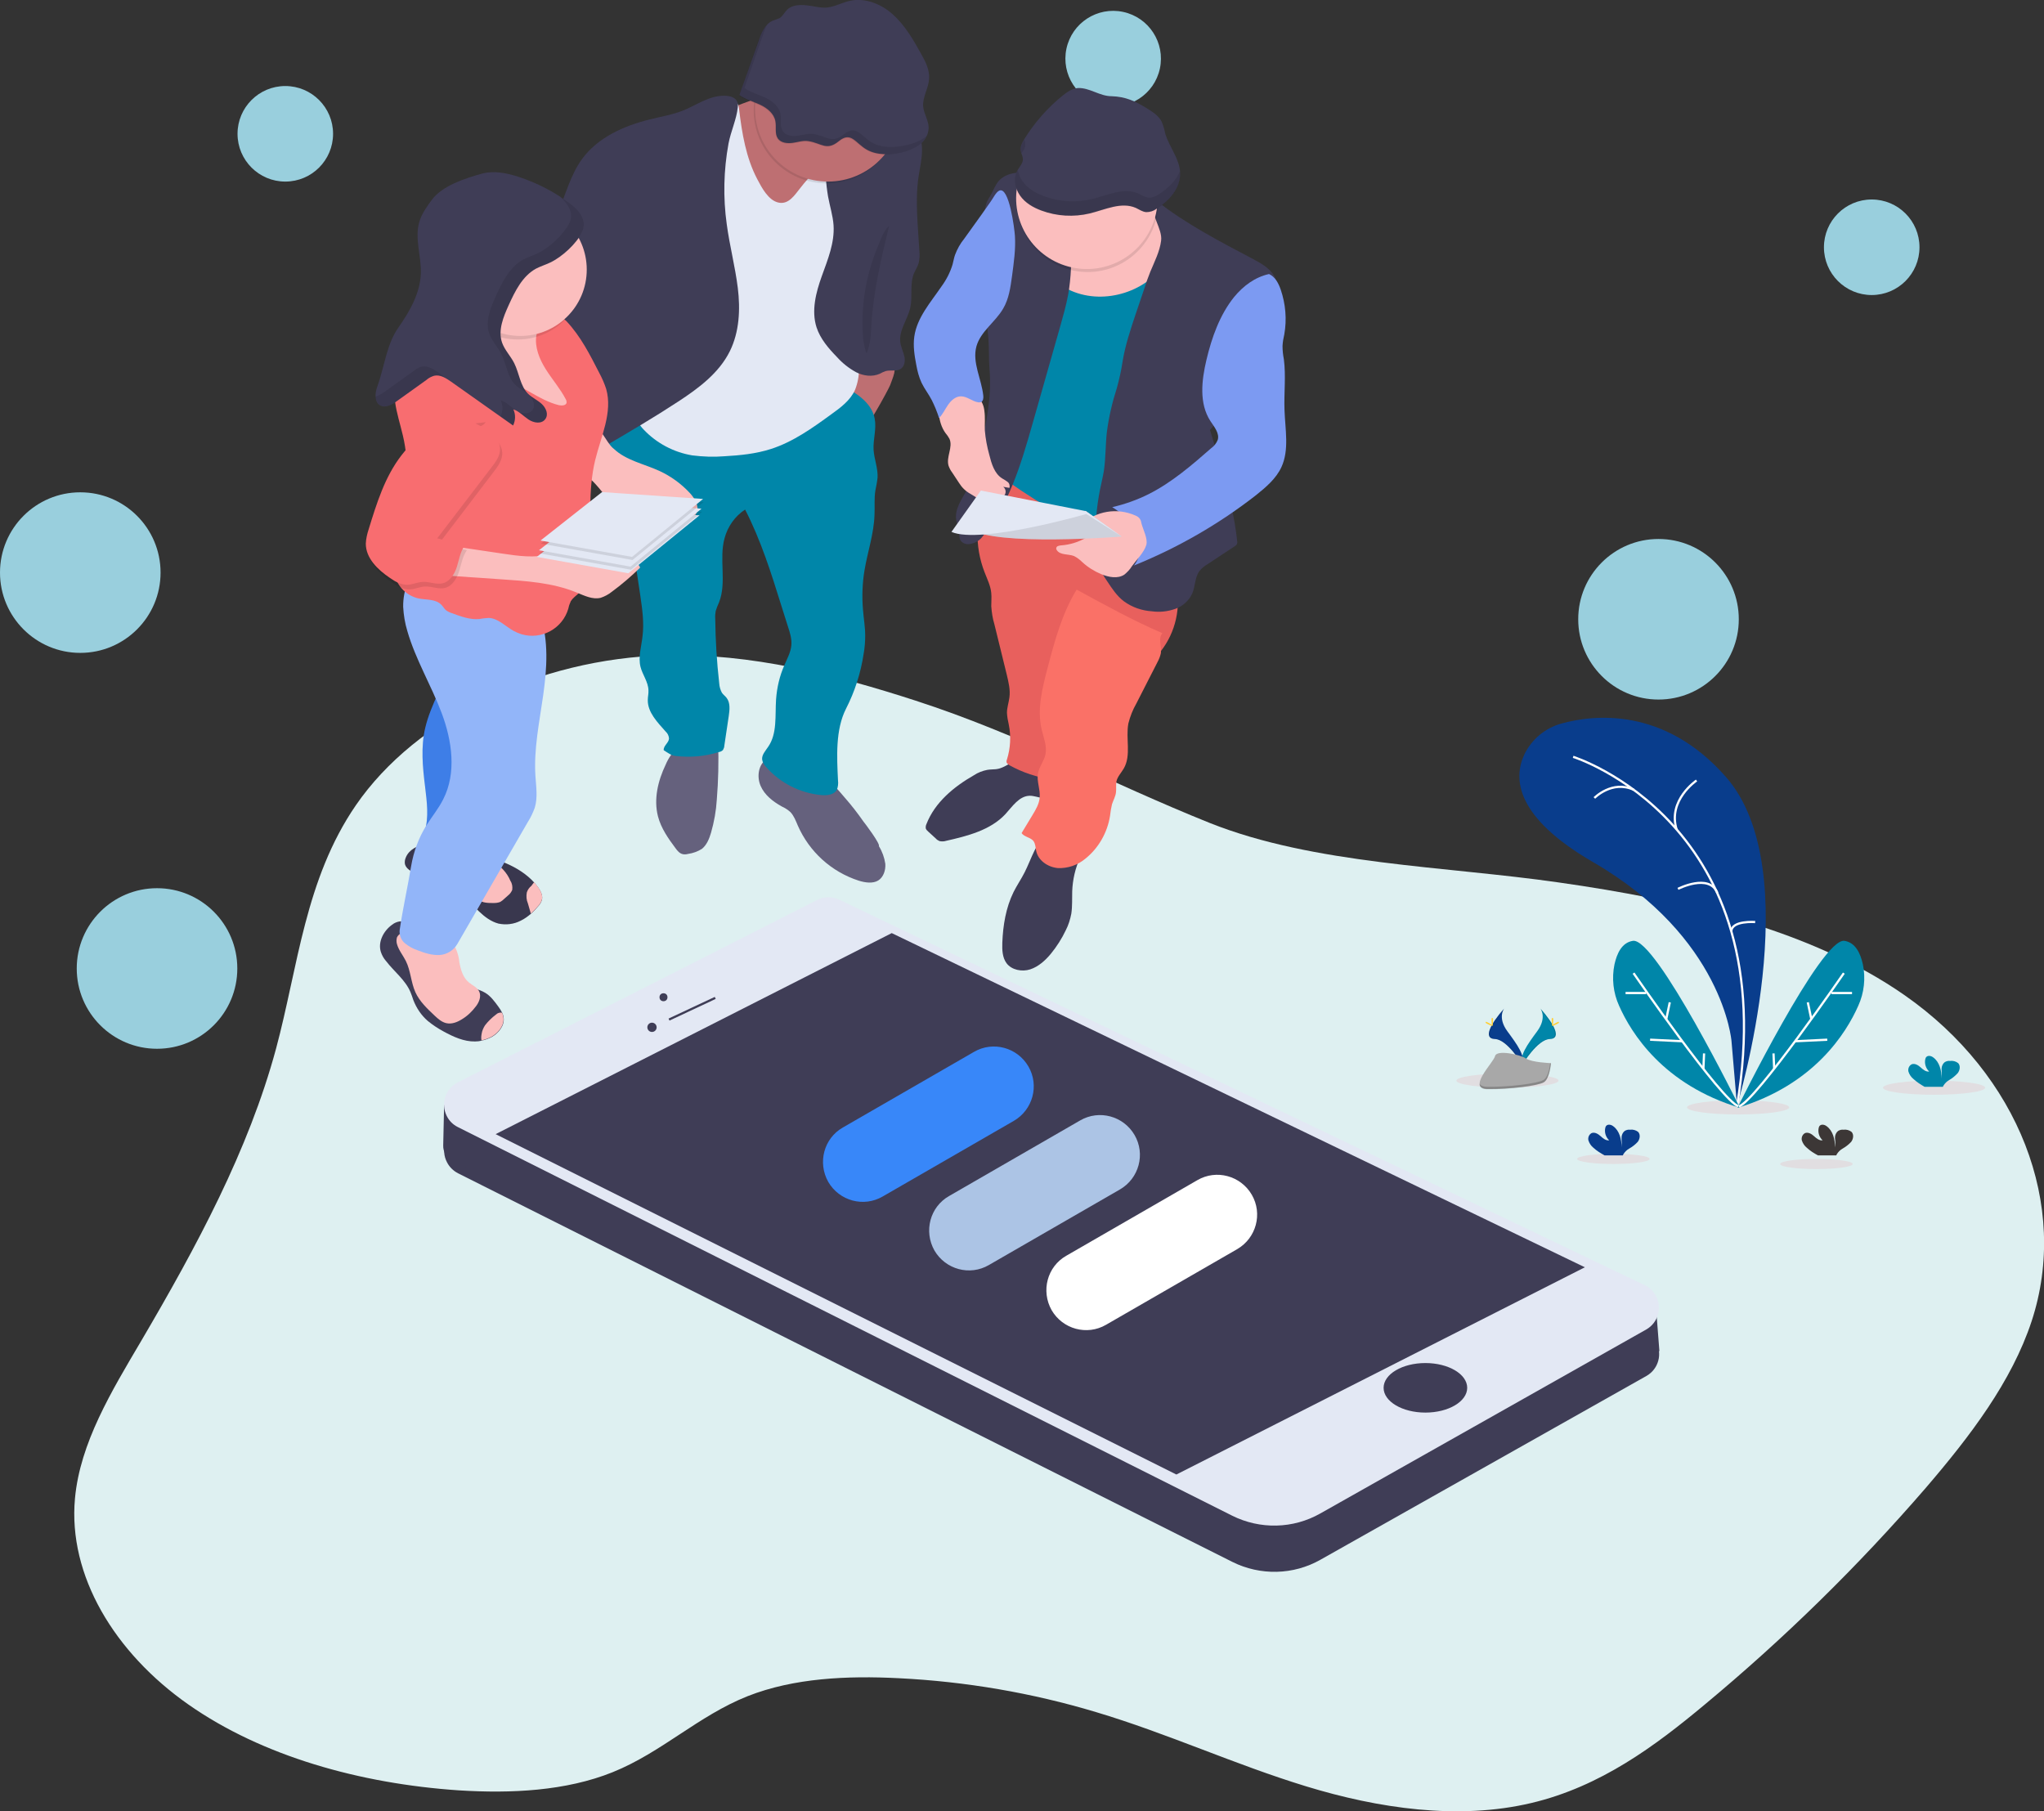 <?xml version="1.0" encoding="utf-8"?>
<!-- Generator: Adobe Illustrator 24.2.1, SVG Export Plug-In . SVG Version: 6.00 Build 0)  -->
<svg version="1.1" id="b53a807e-26bd-423b-9266-af2eb023e0f0"
	 xmlns="http://www.w3.org/2000/svg" xmlns:xlink="http://www.w3.org/1999/xlink" x="0px" y="0px" viewBox="0 0 924.2 818.9"
	 style="enable-background:new 0 0 924.2 818.9;" xml:space="preserve">
<rect x="0" y="0" width="924.2" height="818.9" fill="#333333" stroke="none"/>
<style type="text/css">
	.st0{fill:#DEF0F1;}
	.st1{opacity:0.1;fill:#FF4450;enable-background:new    ;}
	.st2{fill:#093D8C;}
	.st3{fill:none;stroke:#FFFFFF;stroke-miterlimit:10;}
	.st4{fill:#0086A9;}
	.st5{fill:#3C3736;}
	.st6{opacity:0.1;enable-background:new    ;}
	.st7{fill:#FFD037;}
	.st8{fill:#A8A8A8;}
	.st9{opacity:0.2;enable-background:new    ;}
	.st10{fill:#99CFDD;}
	.st11{fill:#3F3D56;}
	.st12{fill:#E8605D;}
	.st13{fill:#FA7167;}
	.st14{fill:#BE6F72;}
	.st15{fill:#65617D;}
	.st16{fill:#FBBEBE;}
	.st17{fill:#3578E5;}
	.st18{opacity:0.1;fill:#92B5F9;enable-background:new    ;}
	.st19{fill:#92B5F9;}
	.st20{fill:#7C9AF2;}
	.st21{fill:#E3E8F4;}
	.st22{fill:#F86D70;}
	.st23{opacity:0.1;}
	.st24{fill:none;stroke:#3F3D56;stroke-miterlimit:10;}
	.st25{fill:#ACC4E5;}
	.st26{fill:#FFFFFF;}
	.st27{fill:#3887F9;}
</style>
<path class="st0" d="M414,316.8c-36.1-11.7-74.3-21.5-113.3-20.5c-57.4,1.5-112.6,28.2-139.8,67.8c-23,33.5-26.1,72.9-36.1,110.1
	c-12.4,45.9-35.9,89.4-60.9,132c-13.5,22.9-27.7,46.2-30,71.3c-3.2,34.9,17.9,69.8,51.3,93.2s77.7,35.8,122.2,38.8
	c23.7,1.5,48.5,0.3,69.6-8.2c22.3-9,38.7-25.5,61.1-34.4c20.8-8.2,45-9.3,68.3-8.1c30.2,1.5,60.1,6.6,89.1,15.3
	c32.5,9.7,62.7,23.7,95.1,33.6c32.4,9.9,68.7,15.4,101.9,7.5c31.2-7.4,55.9-25.8,78.2-44.4c36-29.9,69.4-62.6,100-98
	c20.1-23.4,38.9-48.1,47.9-75.4c17.2-52.3-5.8-111.4-57.4-147.4c-42.7-29.8-100.1-43-156.4-51c-51.3-7.4-110.6-8.1-157.8-26.9
	C502.1,354.1,461.2,332.1,414,316.8z"/>
<ellipse class="st1" cx="874.5" cy="491.8" rx="23.1" ry="3.2"/>
<ellipse class="st1" cx="785.9" cy="500.7" rx="23.1" ry="3.2"/>
<ellipse class="st1" cx="681.6" cy="488.6" rx="23.1" ry="3.2"/>
<ellipse class="st1" cx="821.3" cy="526.3" rx="16.4" ry="2.3"/>
<ellipse class="st1" cx="729.5" cy="524" rx="16.4" ry="2.3"/>
<path class="st2" d="M785.4,500c0,0,32.4-106.3-5.1-148.8c-28-31.8-59.9-28-74.1-24.1c-7.5,2-13.7,7.2-17,14.1
	c-5,10.8-4.1,28.2,31.1,48.6c58.9,34.1,62.6,80.9,62.6,80.9L785.4,500z"/>
<path class="st3" d="M711.3,342.2c0,0,95.6,29.9,74.1,157.8"/>
<path class="st3" d="M767.1,352.9c0,0-13.2,8.9-9,22.2"/>
<path class="st3" d="M720.9,360.8c0,0,8-8.2,17.8-3.7"/>
<path class="st3" d="M758.7,401.9c0,0,14.1-7.2,17.8,1.8"/>
<path class="st3" d="M793.6,416.9c0,0-10.6-0.8-10.8,4.2"/>
<path class="st4" d="M786.7,500.9c0,0-38-77.2-48.4-75.5c-5,0.8-7.2,5.7-8.3,10.6c-1.3,6.3-0.6,12.9,2.1,18.8
	C737.5,467,752,490.5,786.7,500.9z"/>
<path class="st3" d="M738.6,440c0,0,39.8,57.8,47.6,60.3"/>
<line class="st3" x1="735" y1="449" x2="744.3" y2="449"/>
<line class="st3" x1="746.1" y1="470.1" x2="760.7" y2="470.8"/>
<line class="st3" x1="755" y1="453.2" x2="753.4" y2="460.8"/>
<line class="st3" x1="770.5" y1="476.3" x2="770.2" y2="483.2"/>
<path class="st4" d="M785.6,500.9c0,0,38-77.2,48.4-75.5c5,0.8,7.2,5.7,8.3,10.6c1.3,6.3,0.6,12.9-2.1,18.8
	C834.8,467,820.3,490.5,785.6,500.9z"/>
<path class="st3" d="M833.7,440c0,0-39.8,57.8-47.5,60.3"/>
<line class="st3" x1="837.4" y1="449" x2="828.1" y2="449"/>
<line class="st3" x1="826.2" y1="470.1" x2="811.7" y2="470.8"/>
<line class="st3" x1="817.4" y1="453.2" x2="819" y2="460.8"/>
<line class="st3" x1="801.9" y1="476.3" x2="802.2" y2="483.2"/>
<path class="st2" d="M720.4,518.9c-1-0.8-1.8-2-2.2-3.3c-0.3-1.3,0.3-2.7,1.5-3.3c1.4-0.5,2.9,0.4,4,1.4s2.4,2.1,3.9,1.9
	c-1.5-1.4-2.2-3.5-1.8-5.5c0.1-0.4,0.2-0.8,0.5-1.1c0.8-0.8,2.2-0.5,3.1,0.2c2.9,2.1,3.8,6,3.8,9.6c0.1-1.3,0.1-2.7,0-4
	c-0.1-1.3,0.4-2.7,1.5-3.5c0.7-0.4,1.5-0.6,2.3-0.5c1.3-0.2,2.7,0.2,3.7,1c1.1,1.2,0.8,3.2-0.2,4.5c-1.1,1.2-2.4,2.2-3.8,3
	c-1.1,0.6-2,1.5-2.7,2.6c-0.1,0.1-0.1,0.3-0.2,0.5h-8.3C723.7,521.4,721.9,520.3,720.4,518.9z"/>
<path class="st4" d="M865.1,487.8c-1-0.8-1.8-2-2.2-3.3c-0.3-1.3,0.3-2.7,1.5-3.3c1.4-0.5,2.9,0.4,4,1.4s2.4,2.1,3.9,1.9
	c-1.5-1.4-2.2-3.5-1.8-5.5c0.1-0.4,0.2-0.8,0.5-1.1c0.8-0.8,2.2-0.5,3.1,0.2c2.9,2.1,3.8,6,3.8,9.6c0.1-1.3,0.1-2.7,0-4
	c-0.1-1.3,0.4-2.7,1.5-3.5c0.7-0.4,1.5-0.6,2.3-0.5c1.3-0.2,2.7,0.2,3.7,1c1.1,1.2,0.8,3.2-0.2,4.5c-1.1,1.2-2.4,2.3-3.8,3.1
	c-1.1,0.6-2,1.5-2.7,2.6c-0.1,0.1-0.1,0.3-0.2,0.5h-8.3C868.3,490.3,866.6,489.2,865.1,487.8z"/>
<path class="st5" d="M816.9,518.9c-1-0.8-1.8-2-2.2-3.3c-0.3-1.3,0.3-2.7,1.5-3.3c1.4-0.5,2.9,0.4,4,1.4s2.4,2.1,3.9,1.9
	c-1.5-1.4-2.2-3.5-1.8-5.5c0.1-0.4,0.2-0.8,0.5-1.1c0.8-0.8,2.2-0.5,3.1,0.2c2.9,2.1,3.8,6,3.8,9.6c0.2-1.3,0.2-2.7,0-4
	c-0.1-1.3,0.4-2.7,1.5-3.5c0.7-0.4,1.5-0.6,2.3-0.5c1.3-0.2,2.7,0.2,3.7,1c1.1,1.2,0.8,3.2-0.2,4.5c-1.1,1.2-2.4,2.2-3.8,3
	c-1.1,0.6-2,1.5-2.7,2.6c-0.1,0.1-0.1,0.3-0.2,0.5H822C820.1,521.4,818.4,520.3,816.9,518.9z"/>
<path class="st2" d="M680.1,456c0,0-3.1,4,1.4,10.2c4.5,6.1,8.3,11.3,6.8,15.1c0,0-6.8-11.4-12.4-11.5
	C670.4,469.6,674,462.9,680.1,456z"/>
<path class="st6" d="M680.1,456c-0.3,0.4-0.5,0.8-0.6,1.3c-5.4,6.4-8.3,12.3-3.1,12.5c4.9,0.1,10.7,8.8,12.1,11
	c0,0.2-0.1,0.3-0.2,0.5c0,0-6.8-11.4-12.4-11.5C670.4,469.6,674,462.9,680.1,456z"/>
<path class="st7" d="M674.4,461.2c0,1.4,0.2,2.6,0.4,2.6c0.2,0,0.3-1.1,0.3-2.6s-0.2-0.8-0.4-0.8
	C674.5,460.4,674.4,459.8,674.4,461.2z"/>
<path class="st7" d="M672.4,462.9c1.3,0.7,2.3,1.1,2.4,0.9c0.1-0.2-0.8-0.9-2.1-1.5s-0.8-0.2-0.9,0S671.2,462.2,672.4,462.9z"/>
<path class="st4" d="M696.5,456c0,0,3.1,4-1.4,10.2c-4.5,6.1-8.3,11.3-6.7,15.1c0,0,6.8-11.4,12.4-11.5
	C706.3,469.6,702.6,462.9,696.5,456z"/>
<path class="st6" d="M696.5,456c0.3,0.4,0.5,0.8,0.6,1.3c5.4,6.4,8.3,12.3,3.1,12.5c-4.9,0.1-10.7,8.8-12.1,11
	c0,0.2,0.1,0.3,0.2,0.5c0,0,6.8-11.4,12.4-11.5C706.3,469.6,702.6,462.9,696.5,456z"/>
<path class="st7" d="M702.3,461.2c0,1.4-0.2,2.6-0.4,2.6c-0.2,0-0.3-1.1-0.3-2.6s0.2-0.8,0.4-0.8
	C702.1,460.4,702.3,459.8,702.3,461.2z"/>
<path class="st7" d="M704.2,462.9c-1.3,0.7-2.3,1.1-2.4,0.9c-0.1-0.2,0.8-0.9,2.1-1.5s0.8-0.2,0.9,0S705.5,462.2,704.2,462.9z"/>
<path class="st8" d="M701.3,480.7c0,0-8.7-0.3-11.3-2.1s-13.3-4.1-14-1.1c-0.7,3-13,14.8-3.2,14.9s22.7-1.5,25.3-3.1
	C700.7,487.7,701.3,480.7,701.3,480.7z"/>
<path class="st9" d="M672.6,491.4c9.8,0.1,22.7-1.5,25.3-3.1c2-1.2,2.8-5.5,3-7.5h0.3c0,0-0.5,7-3.2,8.6c-2.6,1.6-15.5,3.2-25.3,3.1
	c-2.8,0-3.8-1-3.7-2.5C669.4,490.8,670.5,491.4,672.6,491.4z"/>
<circle class="st10" cx="129" cy="60.5" r="21.6"/>
<ellipse transform="matrix(0.208 -0.978 0.978 0.208 372.855 513.044)" class="st10" cx="503.1" cy="26.4" rx="21.6" ry="21.6"/>
<circle class="st10" cx="846.3" cy="111.8" r="21.6"/>
<circle class="st10" cx="36.3" cy="258.9" r="36.3"/>
<circle class="st10" cx="71" cy="437.9" r="36.3"/>
<circle class="st10" cx="749.9" cy="280" r="36.3"/>
<path class="st11" d="M450.2,347.8c-1.3,0.1-2.6,0.1-3.8,0.3c-2.1,0.4-4.2,1.2-6,2.4c-9.1,5.2-17.7,12.3-21.5,22.1
	c-0.3,0.6-0.4,1.3-0.3,2c0.2,0.5,0.6,1,1.1,1.4l3.5,3.2c0.4,0.5,1,0.8,1.6,1.1c1,0.2,2,0.2,2.9-0.1c9.7-2.2,20.1-4.8,26.9-12.1
	c3.2-3.5,6.2-8.2,11-8.3c2,0,3.9,0.8,5.8,1s4.3-0.6,4.8-2.5c0.2-1,0-1.9-0.3-2.8l-2.9-9.8c-0.8-2.7-8.9-2.8-11.6-2.3
	C457.3,343.9,454.5,347.4,450.2,347.8z"/>
<path class="st11" d="M484.8,403c-0.1,3.4,0.1,6.7-0.4,10.1c-0.5,2.6-1.3,5.2-2.5,7.5c-1.8,3.8-4.1,7.4-6.8,10.7
	c-2.5,3-5.6,5.8-9.3,7s-8.4,0.3-10.7-2.8c-1.9-2.6-2-6-1.9-9.2c0.3-7.9,1.6-15.9,5.1-23c1.5-3,3.5-5.9,5-8.9
	c3.2-6.3,5.1-13.8,10.7-18.1c3.5,1.6,7.3,2.7,11.1,3c1.5,0.2,5.8,0.3,6.3,2.2c0.3,1.3-2.5,4.9-3,6.2
	C486.2,392.5,485,397.7,484.8,403z"/>
<path class="st12" d="M445.2,258.8c1.2,3.1,2.7,6.1,3,9.3c0.2,2,0,4,0,6c0.2,2.7,0.6,5.5,1.4,8.1l5.6,22.8c0.8,3.4,1.7,6.9,1.2,10.4
	c-0.3,2.3-1.1,4.6-1.1,6.9c0.1,1.8,0.4,3.5,0.8,5.2c1.1,5.3,0.8,10.8-0.8,15.9c-0.2,0.4-0.2,0.8-0.2,1.2c0.1,0.6,0.8,1,1.3,1.4
	c6,3.3,12.5,5.5,19.3,6.4c6.1-14.5,10.4-29.8,12.7-45.4c1.4-9.4,2.1-19,3.9-28.4c0-0.5,0.3-1.1,0.7-1.4c0.7-0.6,1.7-0.2,2.5,0.2
	c10.2,4.9,20.1,10.6,29.4,17c6.7-8.6,9.2-19.8,6.8-30.4c-1.2-4.5-2.9-8.9-5-13.1c-2.3-5.1-5.1-9.8-8.5-14.3
	c-7.4-9.3-18.3-15.2-29.5-19.3c-6.8-2.5-13.8-4.3-20.8-6.1c-3.9-1.1-10.5-4.5-14.3-1.8c-4,2.8-6.7,9.6-8.3,14
	c-2,5.4-3.1,11.1-3.3,16.9C441.8,246.6,442.9,252.9,445.2,258.8z"/>
<path class="st13" d="M525.6,286.3c-2.1,2.3-0.3,5.9-0.7,9c-0.3,1.4-0.8,2.7-1.5,4l-9.6,18.8c-1.6,2.8-2.8,5.8-3.6,9
	c-1.3,6.8,1.4,14.4-2.1,20.4c-1.1,1.9-2.8,3.6-3.3,5.8c-0.3,1.6,0,3.3-0.2,4.9c-0.2,1.9-1.2,3.6-1.8,5.4c-0.4,1.7-0.7,3.5-0.9,5.3
	c-1.2,7.6-5.2,14.6-11.2,19.4c-3.5,2.9-7.9,4.4-12.4,4.2c-4.5-0.4-8.9-3.4-9.8-7.8c-0.3-1.5-0.3-3.1-1.2-4.4
	c-1.3-1.7-4.1-1.8-5.4-3.6l4.9-8.1c1.5-2.5,3.1-5.1,3.3-8.1c0.3-3.6-1.4-7.2-0.8-10.7c0.5-3,2.7-5.6,3.4-8.6
	c0.8-3.8-0.8-7.5-1.7-11.3c-2.2-9.2,0.3-18.8,2.7-28c3.2-12.2,6.5-24.5,13.1-35.3C499.9,273.7,511.9,280.4,525.6,286.3z"/>
<path class="st4" d="M525.7,95.8c0.8,2.1,0.4,4.5,0.2,6.7c-0.3,5,0.7,10,0.5,15.1c-0.2,5.1-1.8,9.9-2.9,14.8
	c-3.1,14.1-2.3,28.7-5.1,42.9c-3.4,17.5-12.2,33.8-13.9,51.6c-0.5,5.6-0.5,11.7-3.6,16.4c-18.4-8.1-35.7-18.3-51.7-30.4
	c3.5-26.1,7-52.4,6.5-78.7c-0.2-3.2,0-6.4,0.7-9.5c0.8-2.6,2-5.1,3.6-7.4c3.9-6.3,8.1-12.3,12.4-18.4c2.7-3.9,5.7-7.9,10-9.7
	s9.5-1,14.2-0.1c5.7,1,11.4,2.1,17.1,3.1C517.1,92.9,524.2,91.7,525.7,95.8z"/>
<path class="st14" d="M388.7,195.8c-2.3-2.3-4.9-4.4-7.6-6.3c3.5-4.3,2.8-10.6,3.7-16.1c0.7-3.6,1.8-7.1,3.2-10.5
	c0.4-0.9,0.9-2,1.9-2.3c0.6-0.1,1.2,0,1.8,0.3c3,1.1,9.3,1,11.6,2.9c2.8,2.4,0.2,7.3-0.8,10.3C401.7,176.2,390.2,197.3,388.7,195.8z
	"/>
<path class="st15" d="M397.4,382.6c1.5,2.4,2.5,5.2,2.9,8c0.2,2.8-0.8,6-3.2,7.5s-5.9,1-8.8,0.1c-12.4-4-22.4-13.1-27.6-25
	c-0.9-2.1-1.7-4.3-3.3-6c-1.2-1.1-2.5-1.9-4-2.6c-3.9-2.2-7.7-5.1-9.5-9.3s-1-9.7,2.8-12.1c2.4-1.4,5.2-1.7,7.8-1
	c2.6,0.7,5.1,1.8,7.4,3.2c3.9,2.1,8.6,3.9,12,6.7c3,2.5,5.7,5.8,8.2,8.7c2.9,3.3,5.7,6.9,8.2,10.5
	C391.2,372.4,398.1,381.6,397.4,382.6z"/>
<path class="st15" d="M324.1,361.6c-0.3,5-1.2,10-2.6,14.9c-0.8,2.7-1.9,5.5-4.1,7.3c-1.9,1.2-4.1,2-6.3,2.3
	c-0.8,0.2-1.6,0.3-2.4,0.1c-1.4-0.3-2.4-1.5-3.2-2.6c-3.3-4.4-6.6-9.1-8-14.5c-2-7.8,0-16.1,3.5-23.4c1.2-2.9,3.1-5.6,5.4-7.8
	c2.8-2.3,6.2-3.8,9.8-4.4c3.7-0.7,8.2-2.3,8.5,2.2C325,344.4,324.8,353,324.1,361.6z"/>
<path class="st4" d="M379.5,173.6c6.9,3.6,14.6,8.1,16,15.7c0.9,4.7-0.8,9.4-0.5,14.2c0.3,4.2,2,8.2,1.8,12.4c-0.2,2-0.6,3.9-1,5.9
	c-0.6,3.7-0.2,7.5-0.4,11.2c-0.3,8.4-3.1,16.5-4.5,24.8c-1,5.9-1.2,11.9-0.7,17.9c0.3,3.9,1,7.7,1,11.6c0,2.8-0.2,5.6-0.7,8.3
	c-1.3,8.7-4,17.1-8,24.9c-4.8,9.5-4.1,21.7-3.6,32.3c0.2,1.5,0,3-0.5,4.3c-1.3,2.3-4.4,2.6-7,2.4c-9.6-0.9-18.6-5.4-25-12.7
	c-0.9-0.9-1.6-2.1-1.8-3.4c-0.2-2.1,1.5-3.9,2.7-5.7c4.2-6,3.1-14.1,3.6-21.5c0.4-5.4,1.6-10.6,3.8-15.5c1.2-2.9,2.8-5.7,3.1-8.8
	c0.3-2.9-0.6-5.8-1.5-8.5l-3-9.5c-4.6-14.8-9.3-29.7-16.4-43.5c-4.6,3-7.9,7.7-9.3,13c-2.6,9.4,1.1,19.9-2.5,29
	c-0.6,1.3-1.1,2.6-1.5,3.9c-0.2,1.2-0.3,2.3-0.2,3.5c0.1,9.7,0.7,19.5,1.8,29.2c0.1,1.5,0.5,2.9,1.2,4.2c0.6,0.9,1.5,1.5,2.1,2.3
	c1.8,2.3,1.4,5.5,1,8.3l-2,13.4c0,0.7-0.3,1.3-0.6,1.9c-0.5,0.5-1.1,0.8-1.7,0.9c-6.4,2-13.1,2.6-19.7,1.8c-2-0.2-3.7-1.5-5.4-2.6
	c-0.2-2,2.3-3.3,2.4-5.3c-0.1-1.2-0.6-2.3-1.5-3.1c-3.7-4.2-8.2-8.7-8.1-14.3c0-1.5,0.4-2.9,0.3-4.4c-0.1-3.8-2.7-7-3.6-10.6
	c-1.1-4.5,0.4-9.1,0.9-13.7c0.8-6.2-0.1-12.4-1-18.6l-3.4-22.6c-0.4-3.5-1.1-7-2.1-10.4c-1.3-3.3-2.7-6.6-4.4-9.7
	c-3.2-6.5-5.8-13.3-8.5-20c-0.8-1.8-1.4-3.8-1.5-5.8c-0.1-3.4,1.6-6.7,3.8-9.3c4.1-4.9,9.7-8.3,16-9.7c1-0.3,2.1-0.3,3.2-0.1
	c0.9,0.3,1.7,0.7,2.5,1.3c15.7,10.2,35.2,12.6,52.9,6.3c1,0.8,2.9,0.4,4-0.1c3.2-1.5,5.8-3.9,8.6-6C365.9,178.8,373,175,379.5,173.6
	z"/>
<path class="st11" d="M172.2,430.4c0.5,1.5,1.3,3,2.4,4.2c3.6,4.7,8.7,8.5,11,14c0.5,1.2,0.9,2.4,1.3,3.6c1.4,3.6,3.6,6.9,6.5,9.4
	c2.2,1.8,4.6,3.4,7.2,4.8c4.4,2.4,9.2,4.6,14.2,4.5c1,0,2-0.1,3-0.4c1.6-0.3,3.1-0.9,4.5-1.6c3.2-1.8,6-5.3,5.4-8.9
	c-0.1-0.7-0.3-1.4-0.6-2c-0.5-1-1.1-2-1.8-2.9c-1.7-2.3-3.4-4.7-5.9-6.2c-2.8-1.7-6.3-2.1-8.8-4.2c-1-0.9-1.8-1.9-2.5-3.1
	c-2.3-3.5-4-7.3-5-11.3c-0.8-3-1.3-6.3-3.5-8.5s-5.2-2.7-8.1-3.2c-1-0.2-2-0.3-3-0.3c-1.4,0-2.9,0.5-4.3-0.2s-1.8-1.6-3.4-1.5
	c-1.3,0.2-2.5,0.7-3.5,1.5C173.4,420.9,170.8,425.9,172.2,430.4z"/>
<path class="st16" d="M207.7,435c0.6,3.4,1.6,7,4.3,9.2c1.7,1.4,4,2.3,4.8,4.4s-0.2,4.6-1.6,6.4c-1.8,2.4-3.9,4.4-6.4,5.9
	c-2.1,1.3-4.6,2.3-7.1,1.7c-2-0.5-3.6-1.9-5.1-3.3c-3.4-3.2-6.9-6.5-8.8-10.7c-2-4.5-2.1-9.7-4.3-14.1c-1.3-2.6-3.2-4.8-4-7.6
	c-0.3-1-0.3-2.1,0-3.1c0.8-1.5,2.3-2.4,3.9-2.3c1.6,0.1,3.2,0.4,4.7,1c4.5,1.6,9.1,2.9,13.8,3.9c1.9,0.4,3,0.3,4,2.1
	C206.9,430.6,207.5,432.8,207.7,435z"/>
<path class="st16" d="M219.3,463.6c-0.7,1.1-1.3,2.4-1.5,3.7c-0.2,1-0.3,2.1-0.1,3.1c1.6-0.3,3.1-0.9,4.5-1.6c3.2-1.8,6-5.3,5.4-8.9
	c-0.1-0.7-0.3-1.4-0.6-2c-1-0.2-2,0.1-2.7,0.8C222.3,460.2,220.7,461.8,219.3,463.6z"/>
<path class="st11" d="M183.5,387.7c-0.4,0.9-0.6,2-0.4,3c0.5,2,2.5,3.1,4.4,4.1l17.6,8.6c1.2,0.6,2.4,1.2,3.6,1.9
	c3,1.8,5.4,4.4,7.9,6.8s5.4,4.6,8.8,5.5c3.4,0.7,6.9,0.3,10-1.3c1.7-0.8,3.2-1.9,4.6-3.1c1.2-1,2.3-2.2,3.3-3.4
	c0.9-0.9,1.5-2,1.8-3.2c0.3-1.8-0.6-3.6-1.6-5.1c-0.6-0.9-1.3-1.7-2-2.5c-6.7-7.4-17.6-11.2-27-12.7c-3.7-0.6-7.3-2-10.9-3.1
	s-7.4-2-11.1-1.5S184.9,384.2,183.5,387.7z"/>
<path class="st6" d="M183.5,387.7c-0.4,0.9-0.6,2-0.4,3c0.5,2,2.5,3.1,4.4,4.1l17.6,8.6c1.2,0.6,2.4,1.2,3.6,1.9
	c3,1.8,5.4,4.4,7.9,6.8s5.4,4.6,8.8,5.5c3.4,0.7,6.9,0.3,10-1.3c1.7-0.8,3.2-1.9,4.6-3.1c1.2-1,2.3-2.2,3.3-3.4
	c0.9-0.9,1.5-2,1.8-3.2c0.3-1.8-0.6-3.6-1.6-5.1c-0.6-0.9-1.3-1.7-2-2.5c-6.7-7.4-17.6-11.2-27-12.7c-3.7-0.6-7.3-2-10.9-3.1
	s-7.4-2-11.1-1.5S184.9,384.2,183.5,387.7z"/>
<path class="st16" d="M227.5,393.2c1.4,1.5,2.5,3.2,3.3,5.1c0.8,1.2,1,2.7,0.8,4.1c-0.4,0.9-1,1.8-1.8,2.4l-1.8,1.6
	c-0.5,0.5-1.1,1-1.8,1.4c-1,0.4-2,0.5-3,0.5c-2.4,0-4.9,0-6.8-1.4c-2.6-1.9-3.1-5.8-1.9-8.8s3.7-5.3,6.2-7.3
	C222.7,389.1,226.1,391.6,227.5,393.2z"/>
<path class="st16" d="M238.2,403.5c-0.3,1.7-0.2,3.4,0.5,5c0.4,1.5,0.9,3,1.3,4.5c0,0,0,0,0,0.1c1.2-1,2.3-2.2,3.3-3.4
	c0.9-0.9,1.5-2,1.8-3.2c0.3-1.8-0.6-3.6-1.6-5.1c-0.6-0.9-1.3-1.7-2-2.5c-0.5,0.6-0.9,1.2-1.2,1.6
	C239.3,401.3,238.6,402.3,238.2,403.5z"/>
<path class="st17" d="M192.3,329c-2.1,8.7-1.2,17.8-0.1,26.7c0.8,6.8,1.8,13.8-0.2,20.3c-0.7,2.4-1.9,4.9-1.5,7.4
	c0.9,4.7,6.5,6.5,11.3,7.4c1.4,0.3,2.8,0.4,4.2,0.3c1.4-0.4,2.7-1.1,3.8-2c6.7-4.9,11.8-11.7,14.6-19.5c1.8-5.2,2.4-10.8,2.9-16.3
	c0.9-9.2,1.9-18.6,0.5-27.8c-0.4-2.7-1-5.4-1.3-8.1c-0.3-4.7-0.1-9.5,0.8-14.1c1.7-11.6,4.3-23,7.8-34.1c-9.5,1.3-19.2-0.5-27.7-5
	c1.6,0.9-0.2,14.9-0.4,16.9c-0.6,5.9-1.7,11.7-3.2,17.4C201,309.1,194.8,318.4,192.3,329z"/>
<path class="st18" d="M192.3,329c-2.1,8.7-1.2,17.8-0.1,26.7c0.8,6.8,1.8,13.8-0.2,20.3c-0.7,2.4-1.9,4.9-1.5,7.4
	c0.9,4.7,6.5,6.5,11.3,7.4c1.4,0.3,2.8,0.4,4.2,0.3c1.4-0.4,2.7-1.1,3.8-2c6.7-4.9,11.8-11.7,14.6-19.5c1.8-5.2,2.4-10.8,2.9-16.3
	c0.9-9.2,1.9-18.6,0.5-27.8c-0.4-2.7-1-5.4-1.3-8.1c-0.3-4.7-0.1-9.5,0.8-14.1c1.7-11.6,4.3-23,7.8-34.1c-9.5,1.3-19.2-0.5-27.7-5
	c1.6,0.9-0.2,14.9-0.4,16.9c-0.6,5.9-1.7,11.7-3.2,17.4C201,309.1,194.8,318.4,192.3,329z"/>
<path class="st19" d="M244.2,278c4,11.6,3.1,24.3,1.4,36.4s-4.3,24.3-3.5,36.5c0.3,4.8,1.1,9.7-0.3,14.3c-0.8,2.2-1.8,4.4-3.1,6.4
	l-31.9,55.2c-1.7,2.9-4.7,4.8-8,5c-3.4,0.2-6.8-0.9-9.9-2.1c-2.1-0.7-4.1-1.8-5.8-3.2c-1.7-1.4-2.6-3.6-2.4-5.9
	c1.4-9.6,3.6-19.4,5.2-29c1.1-6.5,3.4-12.8,6.9-18.4c2.5-4,5.5-7.6,7.6-11.8c6.1-11.9,4-26.5-0.7-39s-11.8-24.2-15.5-37
	c-1.1-3.6-1.7-7.3-1.9-11c-0.1-7.8,2.9-15.3,8.4-20.9c0.8-0.9,1.8-1.6,2.9-2c1.3-0.3,2.7-0.3,3.9,0.1
	C215.1,255.1,238.3,260.9,244.2,278z"/>
<path class="st16" d="M531,105c0.6,4.4-1,8.8-3.3,12.6c-8.5,14.2-28.1,20.5-43.3,13.9c-6.3-2.7-11.5-7.2-16.7-11.7
	c-1.7-1.5-3.5-3.1-4.4-5.2c-1.5-3.8,0.3-8.2,3.4-10.9s7-4,10.9-5.2C490.6,94.4,527.9,81.7,531,105z"/>
<path class="st11" d="M523.4,91.1c11.8,9.5,29,18.6,42.4,25.6c4.5,2.4,9.6,5.1,11.2,10c0.9,2.6,0.6,5.5,0.3,8.2
	c-0.6,5.3-1.1,10.7-3.2,15.6c-2.4,5.8-6.7,10.5-10.1,15.8c-6,9.2-9.5,20-16.9,28.1c5,16.6,10.5,33.2,12.3,50.4c0.1,0.5,0,1-0.2,1.4
	c-0.2,0.3-0.5,0.5-0.8,0.7l-12.4,8.2c-1.4,0.8-2.6,1.8-3.6,3c-2.2,2.9-1.9,6.9-3.3,10.2c-1.5,3.3-4.3,5.8-7.7,7
	c-3.4,1.2-7,1.6-10.6,1.1c-4.5-0.3-8.9-1.8-12.6-4.5c-3.2-2.4-5.4-5.8-7.6-9.1c-1.6-2.3-3-4.7-4-7.3c-1.3-3.7-1.4-7.7-1.4-11.6
	c0-7.5,0.7-14.9,2.1-22.2c0.6-2.9,1.3-5.8,1.8-8.7c0.9-5.9,0.7-11.9,1.4-17.9c0.9-6.7,2.4-13.2,4.5-19.7c1.1-4,2-8,2.6-12.1
	c1.2-7.2,3.5-14.1,5.8-21l4-11.8c0.8-2.6,1.7-5.1,2.7-7.6c1.9-4.6,4.3-9.2,4.9-14.1c0.7-5.4-5.1-11.8-3.2-16.9
	C522.1,91.4,523,90.7,523.4,91.1z"/>
<path class="st20" d="M573.8,123.9c2.8,1.3,4.3,4.2,5.3,7.1c2.2,6.5,2.8,13.4,1.6,20.2c-0.4,1.7-0.7,3.4-0.8,5.2c0,2,0.2,4,0.6,6
	c1,7.6,0,15.4,0.3,23.1c0.3,8.7,2.2,17.9-1.4,25.7c-2.4,5.2-7,9.1-11.5,12.7c-16.8,13.1-35.4,23.8-55.2,31.8
	c3.4-4.1,3.5-10.3,1.2-15.1c-2.3-4.8-6.5-8.5-11-11.3c5.7-1.3,11.3-3.3,16.5-5.9c10.5-5.3,19.5-13.1,28.3-20.8
	c1.3-0.9,2.3-2.2,2.9-3.7c0.9-3-1.6-5.9-3.3-8.5c-5.2-8-4-18.4-1.8-27.7c2.4-10.1,6-20.3,12.5-28.4
	C562.2,129.2,567.5,125.3,573.8,123.9z"/>
<path class="st16" d="M511.8,256c-0.9,1.5-2.1,2.7-3.4,3.8c-3,2-7.1,1.2-10.5-0.2c-3.1-1.3-6-3.1-8.5-5.4c-1.1-1.1-2.4-2.1-3.8-2.8
	c-2.6-1-6.3-0.3-7.8-2.7c-0.2-0.3-0.3-0.6-0.2-0.9c0.1-0.9,1.2-1.1,2.1-1.2c4.1-0.3,8-1.5,11.6-3.6c-1.1-0.8-2.1-1.8-2.8-3
	c-0.3-0.4-0.5-0.9-0.5-1.4c0.1-0.6,0.4-1.1,0.9-1.4c6.6-6.2,16.2-7.8,24.5-4.1c0.8,0.3,1.5,0.8,2,1.5c0.4,0.6,0.6,1.3,0.7,2
	c0.7,2.8,3,7,2.2,9.8C517.3,249.8,513.8,253.2,511.8,256z"/>
<path class="st11" d="M443.6,243.4c12.4-14.4,18-33.3,23.2-51.6l3.7-13l8.9-31.3c1.3-4.6,2.6-9.2,3.5-13.9
	c1.5-8.1,1.6-16.4,1.5-24.7c-0.1-3.4-0.9-6.8-2.3-9.9c-0.9-2.2-1.3-4.5-2-6.7c-0.9-3.1-2.3-6.1-4-8.8c-0.5-0.8-1.1-1.5-1.8-2.2
	c-1.2-0.8-2.6-1.4-4.1-1.7c-3.2-0.9-6.5-1.4-9.8-1.5c-3.3,0.1-6.7,1.3-8.9,3.8c-1.6,1.9-2.4,4.4-3.7,6.6c-0.6,0.9-1.1,1.8-1.6,2.8
	c-0.5,1.5-0.9,3-0.9,4.5c-0.5,6.3-1,12.6-1.3,18.9c-0.2,2.9-0.3,5.8-0.2,8.6c0.1,2.2,0.3,4.5,0.6,6.7l2.4,21.8
	c0.5,5.1,0.2,9.9,0.6,15.1c1.1,12.4-1.5,24.8-4.3,37c-1.3,5.8-2.7,11.7-5.5,16.9c-2.5,4.6-6.2,9.4-5.2,14.5c0.3,1.8,1.3,3.5,1.4,5.3
	c-0.1,1.1,0,2.3,0.3,3.4c0.8,1.5,2.6,2.3,4.3,2C440.4,245.7,442.2,244.8,443.6,243.4z"/>
<path class="st16" d="M445.1,185.9c0.4,2.9,0.1,5.8,0.2,8.7c0.3,3.7,1,7.4,2,11c1,4,2.3,8.5,5.8,10.7c0.9,0.5,1.7,1,2.5,1.6
	c0.8,0.6,1.1,1.7,0.8,2.7l-2.8-0.5c1.2,0.9,1.5,2.7,0.5,3.9c-0.9,1.2-2.7,1.5-3.9,0.5c-0.2-0.1-0.3-0.3-0.5-0.4
	c0.1,0.9,0,1.8-0.3,2.7c-0.3,0.9-1.1,1.5-2,1.5c-0.5-0.1-1-0.3-1.4-0.6l-7.2-4.4c-2.2-1.2-3.9-2.9-5.2-5l-3.1-4.7
	c-0.7-0.9-1.2-1.9-1.6-3c-1.2-4,2.1-8.4,0.4-12.2c-0.5-0.9-1.1-1.8-1.8-2.6c-3.6-5-3.4-11.8-3-18c0.1-2.1,0.5-4.6,2.4-5.5
	c1.5-0.7,3.3-0.1,4.7,0.8s2.6,2.1,4.2,2.6c1,0.3,2.1,0.4,3.1,0.7c1.4,0.5,2.7,2.4,3.6,3.5C444.1,181.6,444.9,183.7,445.1,185.9z"/>
<path class="st14" d="M357.5,96c-0.8,1.9-2,3.7-3.5,5.3c-1.5,1.5-3.7,2.3-5.8,2c-2.2-0.4-3.9-2.3-5.3-4c-3.8-4.5-7.7-9.1-10.3-14.4
	c-3.9-8.1-4.6-17.4-5.1-26.4c-0.1-2.3-0.3-4.8,0.9-6.8c1.4-2.6,4.4-3.8,7.2-4.8l15.3-5.7c0.9-0.4,2-0.6,3-0.6
	c2.4,0.4,3.3,3.3,3.9,5.6c1.2,4.2,3.1,8.1,5.7,11.6c3.4,4.6,11.1,10.7,6.7,16.4C364.7,80.9,361.4,88.3,357.5,96z"/>
<path class="st21" d="M377,70c6.7,6.3,8.9,16.1,8.6,25.2s-2.9,18.1-4.3,27.1s-1.7,18.7,2.2,27c1.3,2.9,3.2,5.5,4.1,8.5
	c0.8,3,1.1,6.1,0.8,9.1c0,3.2-0.6,6.4-1.8,9.4c-2.1,4.7-6.5,8-10.7,11c-8.5,6.2-17.3,12.5-27.3,15.7c-6.8,2.2-14,2.9-21.1,3.3
	c-4.8,0.4-9.7,0.2-14.5-0.4c-8.4-1.4-16.1-5.5-21.9-11.6c-1-1-1.9-2.2-2.5-3.4c-0.6-1.7-0.9-3.4-0.9-5.2c-0.2-6.6-0.2-13.1,0.1-19.7
	c0.2-6.3,1-12.5,2.6-18.6c1.9-7,5.2-13.6,7.7-20.4c8.7-23.7,7.9-50.7,20-72.8c2.6-4.8,7-9.8,12.4-9.1c1,0.1,2,0.5,2.7,1.3
	c0.6,0.9,1,2,1,3.1c1.3,10.8,3.1,21.8,8.2,31.5c2,3.8,5,9.6,9.6,10.6s7.3-3.4,9.8-6.5C366.2,79.4,371.3,74.3,377,70z"/>
<path class="st11" d="M409,53.8c1.4,0.7,2.6,1.6,3.8,2.7c3,2.8,4.1,7.2,4.1,11.3s-1,8.2-1.6,12.3c-1.6,11-0.2,22.3,0.4,33.4
	c0.2,1.8,0.1,3.6-0.3,5.4c-0.5,1.7-1.5,3.2-2.2,4.8c-1.9,4.8-0.5,10.3-1.6,15.4c-1.2,5.4-5.3,10.3-4.5,15.8c0.3,2.1,1.3,4.1,1.8,6.2
	s0.1,4.7-1.8,5.8s-4.5,0.3-6.7,0.9c-0.9,0.3-1.7,0.7-2.6,1.2c-3.4,1.5-7.4,1-10.7-0.7c-3.3-1.8-6.2-4.1-8.7-6.9
	c-3.8-3.9-7.5-8.2-9.2-13.4c-2.4-7.5-0.3-15.7,2.4-23.2s5.8-15,5.3-22.9c-0.3-4.4-1.7-8.7-2.5-13.1c-1-6-1.4-12.2-1.1-18.3
	c0.1-4.5,0.4-9.1,2.4-13.2c2.8-5.5,8.2-9.2,14.3-9.8C397.1,46.8,403.1,50.4,409,53.8z"/>
<path class="st6" d="M390.1,150.4c0.1,3.2,0.6,6.4,1.7,9.4c1.8-4.1,2-8.7,2.2-13.1c1-15.3,4.4-29.7,8-44.5c-2.6,2-4.1,7-5.4,10
	C391.7,124.3,389.4,137.4,390.1,150.4z"/>
<path class="st11" d="M322.7,43.9c-4.8,1.3-9,4.1-13.7,6c-4.9,2-10.1,2.8-15.2,4.1c-11.8,2.9-23.6,8.2-30.7,18
	c-5.2,7.2-7.4,16.2-11,24.4c-3,6.9-7,13.3-9.2,20.5c-2.9,9.3-2.6,19.3-1.9,29.1c0.6,8,1.5,16.1,5.1,23.2c1.9,3.7,4.5,7.1,6.4,10.8
	c2.3,4.5,3.5,9.4,5.4,14s4.7,9.2,9.1,11.6l7.3-4.3c10.9-6.4,21.8-12.8,32.3-19.7c9.2-6,18.5-12.9,23.4-22.8
	c4.3-8.7,4.8-18.9,3.6-28.6s-3.7-19.1-5-28.8c-1.7-12.1-1.4-24.5,0.8-36.5c1-5.4,3.7-11.1,4.2-16.5
	C334.3,42.6,326.9,42.8,322.7,43.9z"/>
<path class="st16" d="M277.5,202.9c5.6,5.3,13.6,6.8,20.6,10c5.2,2.4,9.9,5.8,13.8,10c2.2,2.4,4.2,5.6,3.2,8.6
	c-0.9,2.6-3.7,3.9-6.3,4.9c-3.2,1.2-6.7,2.3-9.9,1c-1.9-0.7-3.4-2.1-5.1-3.1c-4.2-2.5-9.5-2.5-13.8-4.8c-6.1-3.2-9.1-10.4-14.8-14.2
	c-3.1-2.1-7.4-3.8-7.8-7.6c0-1.4,0.3-2.7,0.8-3.9c1.1-3.1,3.1-13.6,7.5-13.3C270.7,190.7,274,200.3,277.5,202.9z"/>
<path class="st16" d="M248.3,156c1.8,6.6,6.1,12.2,10.5,17.4c3.2,3.8,6.6,7.8,6.8,12.7c0.1,4.6-3,8.9-7,11.3s-8.7,3.1-13.3,3.4
	c-3.7,0.4-7.4,0.1-11.1-0.8c-9.1-2.5-15.5-10.4-22.7-16.6c-4.3-3.6-9.1-6.8-12.3-11.4s-4.6-11.1-1.4-15.7c1.2-1.5,2.5-2.8,4-4
	c5.5-4.7,10.1-10.3,13.8-16.6c1.5-2.5,2.9-5.2,5.4-6.7c3.6-2.2,8.1-1.2,12.2-0.1c4.4,1.1,16.8,3.4,17.6,9c0.4,2.3-2.5,5.9-2.9,8.4
	C247.2,149.5,247.4,152.8,248.3,156z"/>
<path class="st22" d="M270.9,168.5c1.3,2.4,2.4,4.9,3.2,7.4c3,10.6-2.4,21.5-5,32.2c-3.3,13.7-1.9,28.1-2.1,42.2
	c-0.1,6.5-0.8,13.6-5.4,18c-1.2,1.1-2.6,2.1-3.5,3.5c-0.5,1.1-0.9,2.2-1.1,3.3c-2.6,9.1-12.1,14.3-21.1,11.7
	c-1.3-0.4-2.5-0.9-3.6-1.5c-3.8-2.1-7.1-5.8-11.4-5.9c-1.4,0.1-2.7,0.2-4.1,0.5c-4.3,0.4-8.5-1.2-12.6-2.7c-1-0.3-1.9-0.8-2.7-1.4
	c-0.7-0.7-1.2-1.6-1.9-2.3c-2.5-2.7-6.7-2.2-10.3-2.9c-5.4-1.2-9.7-5.4-10.9-10.9c-0.7-3.4-0.1-7,0.5-10.5l2.7-15.5
	c1.1-5.7,1.9-11.4,2.3-17.2c0.3-6.5-0.2-13-1.7-19.4c-1.2-5.2-2.9-10.3-3.6-15.6c-1.1-9.5,1.4-19.1,7-26.8c1.4-1.9,3.2-3.8,5.6-4
	c1.9-0.2,3.7,0.9,5.4,1.8c14.4,8.5,28.9,16.9,43.6,25.1c4,2.3,8.1,4.5,12.5,5.6c1.3,0.3,3.3,0.2,3.5-1.2c0-0.5-0.1-1-0.4-1.5
	c-2.5-4.8-6.1-8.9-9-13.5s-5.1-10-4.3-15.3c1.2-7.4,8-12.2,13.6-6.5C262.6,152.1,266.8,160.5,270.9,168.5z"/>
<path class="st16" d="M226.1,261.9c11.7,0.8,23.7,1.5,34.6,6c3.5,1.4,7.2,3.3,10.9,2.4c1.8-0.6,3.5-1.5,5-2.7
	c4.5-3.3,8.8-7,12.8-10.9c-0.4-2.2-3.4-2.5-5.6-2.5c-5.4,0-10.8-1.3-15.6-3.7c-1.6-1-3.3-1.7-5-2.3c-4.8-1.3-9.6,1.2-14.4,2.4
	c-7.1,1.8-14.5,0.8-21.7-0.3l-19.5-2.9c-1.8-0.3-3.9-0.5-5.3,0.6c-1,0.9-1.6,2.1-1.9,3.4c-2.4,8-1.2,8.7,6.7,9.2L226.1,261.9z"/>
<circle class="st6" cx="491.8" cy="91" r="32"/>
<ellipse transform="matrix(0.16 -0.987 0.987 0.16 324.355 560.514)" class="st16" cx="491.6" cy="89.6" rx="32" ry="32"/>
<path class="st11" d="M518.6,49c2.6,1.6,5.2,3.3,6.6,5.9c0.8,1.8,1.3,3.7,1.7,5.6c1.8,6,6.4,11.2,6.7,17.5
	c0.3,6.9-4.8,12.8-10.7,16.4c-1.3,1-2.9,1.5-4.6,1.5c-1.7-0.1-3.2-1.2-4.7-1.9c-6.6-2.9-13.9,0.8-20.9,2.5
	c-7.2,1.7-14.8,1.3-21.8-1.3c-3.8-1.4-7.4-3.5-9.7-6.8s-3.2-7.8-1.2-11.3c1-1.8,2.7-3.4,2.5-5.4c-0.1-1.2-0.8-2.3-1-3.5
	c-0.3-1.9,0.7-3.8,1.7-5.4c4.6-7.4,10.5-14.1,17.3-19.6c2-1.6,4.3-3.2,6.9-3.4c5.3-0.2,9.8,3.7,15.2,3.7
	C508.9,43.7,513.3,45.7,518.6,49z"/>
<circle class="st6" cx="373.8" cy="49.9" r="33"/>
<circle class="st14" cx="374.4" cy="49.1" r="33"/>
<path class="st11" d="M392,67.7c4.7,2.6,10.4,2.3,15.6,1.2c2.9-0.6,5.7-1.7,8.2-3.5c2.5-1.8,4-4.6,4.1-7.6c0-3.3-2.2-6.4-2.5-9.7
	c-0.3-4.2,2.4-8.1,2.7-12.4s-1.8-8.1-3.8-11.7c-3.5-6.3-7.2-12.6-12.5-17.4s-12.7-7.8-19.7-6.2c-3.4,0.8-6.6,2.6-10.1,3
	c-3.1,0.3-6.2-0.7-9.3-1s-6.6-0.2-8.8,2c-1.2,1.2-2,2.9-3.4,3.8c-1,0.4-2,0.8-3,1.1c-3.6,1.5-5.3,5.5-6.5,9.2L334.3,43
	c2.9,2,6.3,2.9,9.5,4.4s6.2,4,6.8,7.4c0.5,2.6-0.4,5.6,1.1,7.8c1.4,2,4.2,2.3,6.6,2s4.8-1.2,7.2-0.8c6,0.9,8.2,4.6,13.8,0
	S386.8,64.8,392,67.7z"/>
<circle class="st6" cx="234.1" cy="123.5" r="30"/>
<circle class="st16" cx="235.3" cy="121.9" r="30"/>
<path class="st11" d="M258.3,92.5c-7.1-5.5-15.2-9.7-23.7-12.5c-5.5-1.8-11.4-3-17-1.4c-7.5,2.1-17.6,5.4-22.3,11.7
	c-2.3,3.1-4.6,6.3-5.7,10c-2.2,7.5,0.9,15.4,0.7,23.2c-0.3,9.1-5.1,17.4-10.3,24.8s-6.3,18-9.4,26.5c-1.1,2.9-1.4,7,1.3,8.5
	c2.4,1.3,5.3-0.3,7.5-1.9l13.4-9.6c1-0.9,2.2-1.5,3.5-1.9c2.8-0.6,5.4,1.1,7.7,2.7l28,19.8c1.1-2.3,1.2-5,0.1-7.3
	c2.6,0.8,4.5,3,6.9,4.6s5.8,2.1,7.5-0.1s0.4-5.1-1.5-6.9s-4.3-2.8-6.2-4.6c-3.6-3.6-4-9.3-6.3-13.9c-1.6-3.2-4.3-5.9-5.5-9.3
	c-1.9-5.6,0.6-11.6,3-16.9c2.9-6.4,6.2-13.1,12.3-16.5c2.1-1.1,4.4-1.8,6.5-2.8c5.3-2.5,11.9-8.5,14.5-13.9
	C265.6,100.1,262.1,95.5,258.3,92.5z"/>
<path class="st6" d="M212.8,191.7c2.9,1.8,6.1,3,8.9,4.9s5.3,4.8,5.4,8.2c0.1,3.3-2,6.1-4,8.7l-24.4,32l12.4,3.3
	c-2,2.8-2.5,6.3-3.5,9.5s-3,6.6-6.3,7.5c-3,0.8-6.1-0.8-9.2-0.6c-2.3,0.1-4.5,1.2-6.7,1.3c-3,0.1-5.7-1.4-8.1-3.1
	c-5.5-3.7-10.9-8.9-10.9-15.5c0.1-2.2,0.6-4.4,1.3-6.5c3.6-11.7,7.3-23.7,14.8-33.4c4-5.2,8.9-9.6,13.8-13.9c1.1-1.1,2.4-2,3.9-2.7
	c3.2-1.2,6.7,0.3,10,1.2s7.5,1.1,9.4-1.7"/>
<path class="st22" d="M211.8,189.7c2.9,1.8,6.1,3,8.9,4.9s5.3,4.8,5.4,8.2s-2,6.1-4,8.7l-24.4,31.9l12.4,3.3c-2,2.8-2.5,6.3-3.5,9.5
	s-3,6.6-6.3,7.5c-3,0.8-6.1-0.8-9.2-0.6c-2.3,0.1-4.5,1.2-6.7,1.3c-3,0.1-5.7-1.4-8.1-3.1c-5.5-3.7-10.9-8.9-10.9-15.5
	c0.1-2.2,0.6-4.4,1.3-6.5c3.6-11.7,7.3-23.7,14.8-33.4c4-5.2,8.9-9.6,13.8-14c1.1-1.1,2.4-2,3.9-2.7c3.2-1.2,6.7,0.3,10,1.3
	s7.5,1.1,9.4-1.7"/>
<g class="st23">
	<path d="M462.3,81.9c2.3,3.3,6,5.4,9.7,6.8c7,2.6,14.6,3,21.8,1.3c7-1.7,14.3-5.4,20.9-2.5c1.5,0.7,3,1.7,4.7,1.9
		c1.7,0,3.3-0.6,4.6-1.6c4-2.5,7.8-6.1,9.5-10.4c0,0.2,0,0.4,0.1,0.7c0.3,6.9-4.8,12.8-10.7,16.4c-1.3,1-2.9,1.5-4.6,1.5
		c-1.7-0.1-3.2-1.2-4.7-1.9c-6.6-2.9-13.9,0.8-20.9,2.5c-7.2,1.7-14.8,1.3-21.8-1.3c-3.8-1.4-7.4-3.5-9.7-6.8s-3.2-7.8-1.2-11.3
		l0.2-0.3C460.6,78.8,461.3,80.4,462.3,81.9z"/>
	<path d="M463.6,65.2c0.1,1.5-0.8,2.8-1.7,4.1c-0.1-0.3-0.2-0.7-0.3-1c-0.3-1.8,0.6-3.5,1.5-5.1C463.4,63.9,463.6,64.5,463.6,65.2z"
		/>
</g>
<path class="st6" d="M345.2,15.2l-8.6,24.6c2.9,2,6.3,2.9,9.5,4.4s6.2,4,6.8,7.4c0.5,2.6-0.4,5.6,1.1,7.8c1.4,2,4.2,2.3,6.6,2
	s4.8-1.2,7.2-0.8c6,0.9,8.2,4.6,13.8,0.1s7.6,0.8,12.7,3.8c4.7,2.6,10.4,2.3,15.6,1.1c2.9-0.6,5.7-1.7,8.2-3.4
	c0.3-0.3,0.7-0.6,1-0.9c-0.8,1.6-1.9,3.1-3.4,4.2c-2.5,1.7-5.3,2.9-8.2,3.5c-5.2,1.2-11,1.5-15.6-1.1c-5.2-2.9-7.3-8.2-12.7-3.8
	s-7.8,0.9-13.8,0c-2.4-0.4-4.8,0.5-7.2,0.8c-2.4,0.3-5.2,0-6.6-2c-1.5-2.2-0.6-5.2-1.1-7.8c-0.6-3.4-3.7-5.9-6.8-7.4
	s-6.6-2.5-9.5-4.4l8.6-24.7c1-2.7,2.1-5.6,4.1-7.6C346.3,12.3,345.7,13.7,345.2,15.2z"/>
<g class="st23">
	<path d="M234.3,186.2c2.2,1,5,1.1,6.4-0.7c1.6-2,0.4-5.1-1.5-6.9s-4.3-2.8-6.2-4.6c-3.6-3.6-4-9.3-6.3-13.9
		c-1.6-3.2-4.3-5.9-5.5-9.3c-1.9-5.6,0.6-11.6,3-16.9c2.9-6.4,6.2-13.1,12.3-16.5c2.1-1.1,4.4-1.8,6.5-2.8
		c5.3-2.5,11.9-8.5,14.5-13.9c2.2-4.5-0.9-8.9-4.5-11.9c1.8,1.1,3.5,2.4,5.2,3.6c3.9,3,7.3,7.6,5,12.3c-2.6,5.4-9.2,11.3-14.5,13.9
		c-2.1,1-4.4,1.7-6.5,2.8c-6.1,3.3-9.4,10.1-12.3,16.5c-2.4,5.4-4.9,11.4-3,16.9c1.2,3.4,3.8,6.1,5.5,9.3c2.3,4.6,2.7,10.3,6.3,13.9
		c1.8,1.8,4.3,2.9,6.2,4.6s3,4.8,1.5,6.9s-5.2,1.6-7.5,0.1C237.3,188.6,235.9,187.2,234.3,186.2z"/>
	<path d="M173.7,177.3l13.4-9.6c1-0.9,2.2-1.5,3.5-1.9c2.8-0.6,5.4,1.1,7.7,2.7l28,19.8c1.1-2.3,1.2-5,0.1-7.3
		c2.6,0.8,4.4,2.9,6.7,4.4c-0.3-0.1-0.7-0.3-1-0.4c1,2.3,1,5-0.1,7.3l-28-19.8c-2.3-1.6-5-3.4-7.7-2.7c-1.3,0.4-2.5,1-3.5,1.9
		l-13.4,9.6c-2.2,1.6-5.1,3.3-7.5,1.9c-1.3-0.8-2.1-2.3-2.1-3.9C171.1,178.9,172.5,178.2,173.7,177.3z"/>
</g>
<path class="st21" d="M507.2,242.6c0,0-57.3,4.6-68.7-3.5l52.4-8.1L507.2,242.6z"/>
<path class="st6" d="M507.2,242.6c0,0-57.3,4.6-68.7-3.5l52.4-8.1L507.2,242.6z"/>
<path class="st21" d="M507.2,242.6l-16-10.2c0,0-47.9,13.8-61,8.1l13.3-18.7l47.4,9.3L507.2,242.6z"/>
<path class="st20" d="M436,107.9c-1.8,2.2-3.2,4.7-4.2,7.4c-0.5,1.4-0.7,2.9-1.1,4.3c-1.1,3.6-2.8,6.9-5,9.9
	c-4.9,7.2-11.1,14.1-12.3,22.7c-0.6,4.3,0.1,8.6,0.9,12.8c0.5,2.8,1.2,5.5,2.4,8.1c1.3,2.7,3.2,5.1,4.6,7.8c1.3,2.6,2.4,5.3,3.3,8.1
	c1.7-1.7,2.7-4,4.1-6s3.4-3.8,5.8-3.8c2.8,0,5.1,2.3,7.8,2.7c0.4,0.1,0.9,0,1.3-0.1c1-0.5,1.1-1.8,1-2.9c-0.8-7.6-5.1-15-3.1-22.3
	c1.9-6.8,8.6-11,12.1-17.1c2.6-4.4,3.3-9.6,4-14.7c0.8-6.1,1.7-12.1,1.3-18.2c-0.2-3.1-2.6-22.5-7.1-20.4c-1.5,0.7-2.9,3.7-3.9,5
	l-4,5.7L436,107.9z"/>
<polygon class="st21" points="316.3,233 284.1,259.2 242.7,251.8 270.6,229.9 "/>
<polygon class="st6" points="317.5,231.4 285.3,257.6 243.9,250.2 271.8,228.3 "/>
<polygon class="st21" points="317.2,230 285.1,256.2 243.7,248.8 271.5,226.9 "/>
<polygon class="st6" points="318.2,227 286,253.2 244.6,245.8 272.5,223.9 "/>
<polygon class="st21" points="317.9,225.6 285.8,251.8 244.4,244.4 272.2,222.5 "/>
<path class="st11" d="M741.1,583.4L741.1,583.4c2.6-1.3,5.7-0.2,6.9,2.4c0.3,0.6,0.5,1.2,0.5,1.9l1.8,23.2l-10.6,1.9l-5.6-16.8
	L741.1,583.4z"/>
<path class="st11" d="M369.5,427.9L207,510.3c-5.6,2.8-7.8,9.7-4.9,15.2c1.1,2.2,2.9,3.9,5,5l350.1,175.7c12.6,6.3,27.6,6,39.9-1
	l147.4-83.1c5.4-3.1,7.3-10,4.2-15.4c-1.1-2-2.8-3.6-4.9-4.6L379.5,427.8C376.4,426.2,372.7,426.3,369.5,427.9z"/>
<path class="st11" d="M205.9,496l-5.1,3.8l-0.4,18.1c-0.1,2.9,1.5,5.5,4.1,6.9l356,182.7c2.6,1.3,5.8,0.3,7.1-2.3
	c0.4-0.8,0.6-1.6,0.6-2.4v-26.3L205.9,496z"/>
<path class="st21" d="M369.5,406.9L207,489.4c-5.6,2.8-7.8,9.6-5,15.2c1.1,2.2,2.8,3.9,5,5l350.1,175.7c12.6,6.3,27.6,6,39.9-1
	l147.4-83.2c5.4-3.1,7.3-10,4.2-15.4c-1.1-2-2.8-3.6-4.9-4.6L379.5,406.8C376.4,405.3,372.7,405.3,369.5,406.9z"/>
<polygon class="st11" points="403.2,421.9 224.1,512.8 531.9,666.7 716.6,573 "/>
<ellipse class="st11" cx="644.5" cy="627.5" rx="18.9" ry="11.2"/>
<circle class="st11" cx="300" cy="450.9" r="1.8"/>
<circle class="st11" cx="294.8" cy="464.5" r="2.1"/>
<line class="st24" x1="302.5" y1="461" x2="323.4" y2="451.2"/>
<path class="st25" d="M429.1,540.8l59.3-34.2c8.6-5,19.6-2,24.6,6.6l0,0c5,8.6,2,19.6-6.6,24.6l-59.3,34.2c-8.6,5-19.6,2-24.6-6.6
	l0,0C417.6,556.7,420.5,545.7,429.1,540.8z"/>
<path class="st26" d="M482.1,567.8l59.3-34.2c8.6-5,19.6-2,24.6,6.6l0,0c5,8.6,2,19.6-6.6,24.6l-59.3,34.2c-8.6,5-19.6,2-24.6-6.6
	l0,0C470.6,583.7,473.5,572.7,482.1,567.8z"/>
<path class="st27" d="M381.1,509.8l59.3-34.2c8.6-5,19.6-2,24.6,6.6l0,0c5,8.6,2,19.6-6.6,24.6l-59.3,34.2c-8.6,5-19.6,2-24.6-6.6
	l0,0C369.6,525.7,372.5,514.7,381.1,509.8z"/>
</svg>
